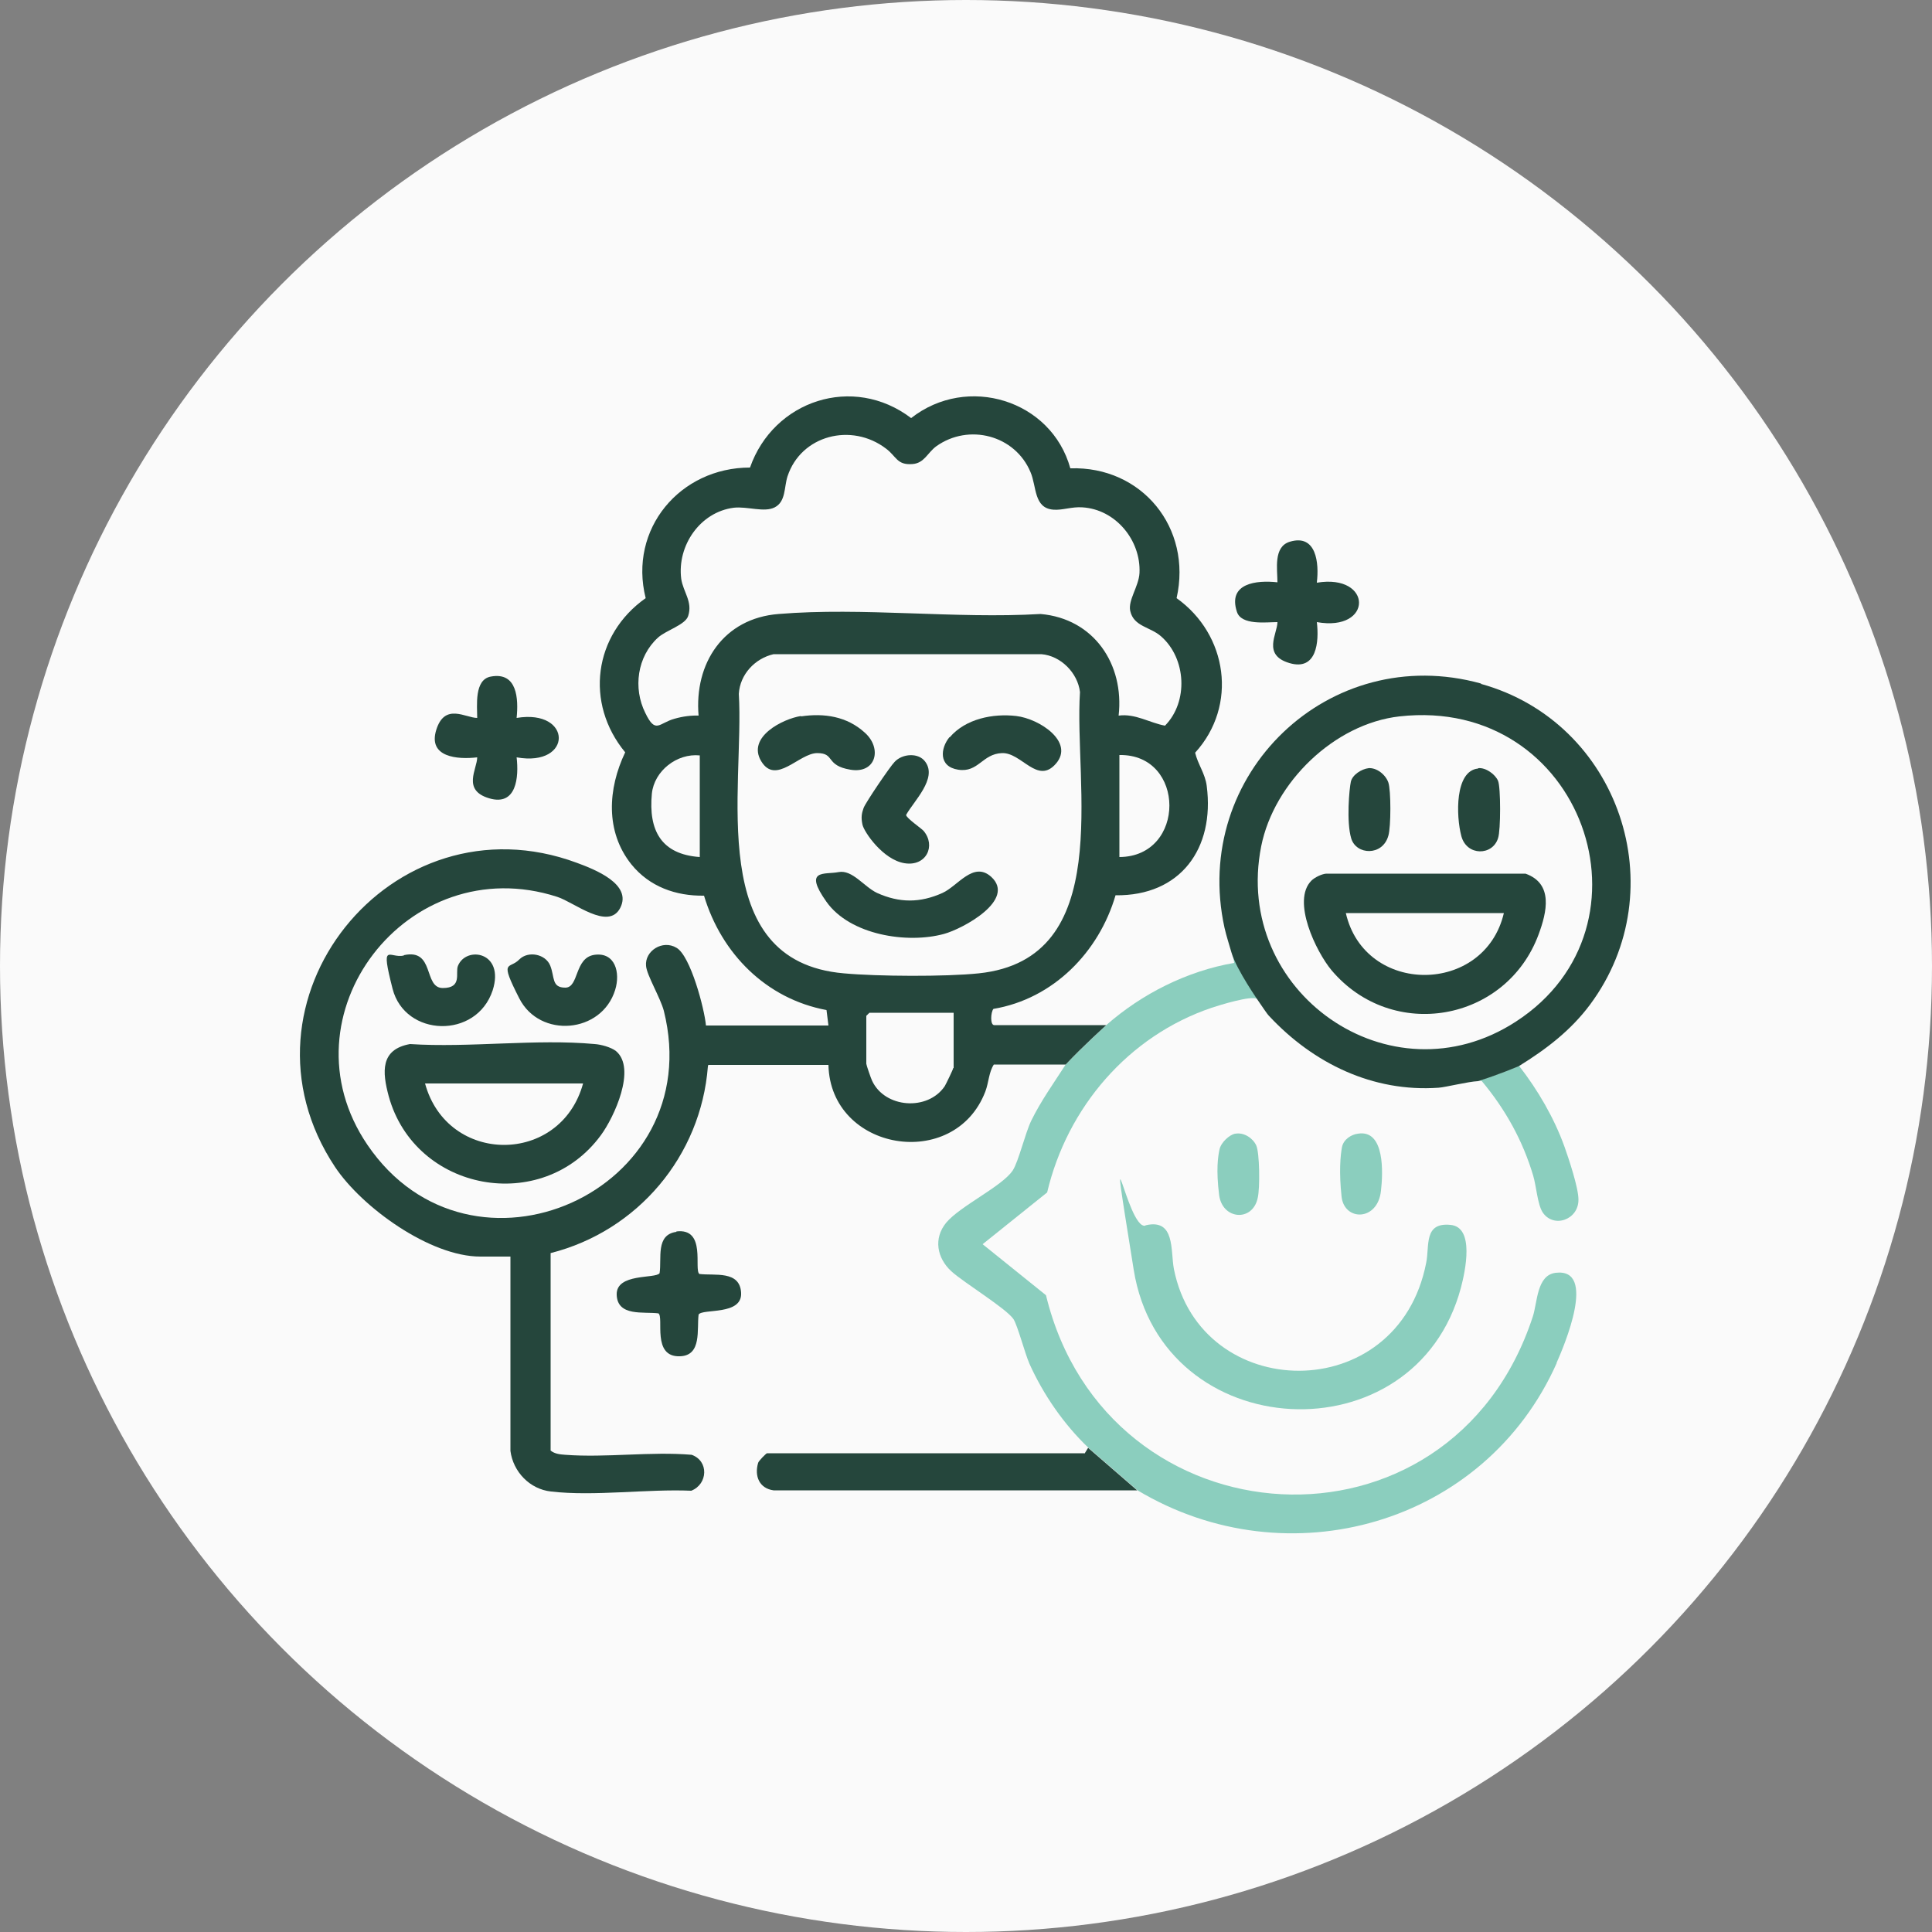 <?xml version="1.0" encoding="UTF-8"?>
<svg xmlns="http://www.w3.org/2000/svg" version="1.1" viewBox="0 0 500 500">
  <rect x="0" y="0" width="500" height="500" fill="#808080" stroke="none"/>
  <!-- Generator: Adobe Illustrator 29.0.1, SVG Export Plug-In . SVG Version: 2.1.0 Build 192)  -->
  <defs>
    <style>
      .st0 {
        fill: #fafafa;
      }

      .st1 {
        fill: #25463c;
      }

      .st2 {
        fill: #8bcebe;
      }
    </style>
  </defs>
  <g id="bg">
    <circle class="st0" cx="250" cy="250" r="250"/>
  </g>
  <g id="Layer_2">
    <path class="st1" d="M159.4,272c5.4,4.5-.5,17.2-3.9,21.8-15.2,20.7-48.1,14.6-54.9-10.1-1.7-6.3-2.2-12.1,5.5-13.5,15.4,1,32.7-1.4,47.8,0,1.6.1,4.2.8,5.5,1.8ZM150.9,280.4h-40.9c5.8,21.2,35.1,21.2,40.9,0Z"/>
    <path class="st2" d="M296.5,317.1c7.7-1.8,6.4,6.6,7.3,11.3,6.9,34.9,58,35.9,65.3-1.6.9-4.4-.7-10.5,6.3-9.8,6.3.6,3.8,12,2.7,16.2-11.8,44.4-77.4,41-84.7-4.6s-1.7-10.3,3-11.4Z"/>
    <path class="st1" d="M340.8,150.8c14.5-2.4,14.6,12.8,0,10.2.6,5.1,0,12.7-7.1,10.6s-3.1-7.6-3.1-10.6c-2.9,0-9.4.9-10.5-2.7-2.4-7.4,5.1-8.2,10.5-7.6,0-3.4-1.1-9.2,3.2-10.5,6.9-2.1,7.6,5.6,7,10.5Z"/>
    <path class="st1" d="M133.7,185.8c14.5-2.4,14.6,12.8,0,10.2.6,5.1,0,12.7-7.1,10.6s-3.1-7.6-3.1-10.6c-5.1.6-12.8,0-10.6-7.1s7.6-3.1,10.6-3.1c0-3.2-.8-9.9,3.5-10.7,6.9-1.3,7.2,5.8,6.7,10.7Z"/>
    <path class="st1" d="M175,318.7c7.9-1,4.5,9.9,6,11,3.9.5,10.5-1,10.8,4.9s-10,4-11,5.6c-.5,3.8.9,10.6-4.8,10.8-7.4.3-4.1-10.1-5.6-11.1-3.8-.5-10.6.9-10.8-4.8s10.1-4.1,11.1-5.6c.6-3.8-1.1-10,4.4-10.7Z"/>
    <path class="st1" d="M104.5,247.2c8.1-1.8,5,8.5,10.1,8.5s3.2-3.9,3.9-5.7c2.1-5.3,12.2-3.7,9,6.3-4.2,12.7-22.7,12.1-25.9-.4s-.9-7.8,2.9-8.6Z"/>
    <path class="st1" d="M134.4,248.3c2.3-2.3,6.8-1.4,8,1.6s.3,5.7,3.9,5.7,2.3-7.8,7.6-8.5,6.7,4.6,5.3,9.1c-3.5,11.3-19.5,12.6-24.8,2.2s-2.6-7.4,0-10.1Z"/>
    <path class="st2" d="M319.7,293.4c2.2-.4,4.5,1.1,5.4,3s1,11.1.4,13.6c-1.3,6.3-9.2,5.7-10-.8s-.3-9.8.1-11.7,2.6-3.8,4-4.1Z"/>
    <path class="st2" d="M351.4,293.4c7.1-1.2,6.5,10.4,6,14.7-.8,8-9.5,8-10.2,1.6s-.3-10.7.1-12.8,2.5-3.3,4.1-3.5Z"/>
    <path class="st1" d="M217,225.7c3.6-.7,6.6,3.8,10,5.4,5.8,2.6,11.1,2.6,16.9,0,4-1.8,8-8.3,12.6-4.2,6.6,6-7.4,13.5-12.2,14.8-9.5,2.6-24.3.3-30.4-8.3s-.5-7,3.1-7.7Z"/>
    <path class="st1" d="M239,215c3.3,3.9.7,9.3-4.9,8.4s-10.5-8.1-10.9-10-.2-2.9.3-4.3,6.9-10.8,8-11.9c2-2.2,6.3-2.5,8,0,3.1,4.3-3,10.1-5,13.7,0,.8,4,3.5,4.6,4.2Z"/>
    <path class="st1" d="M207.3,185.4c6-.9,11.9,0,16.5,4.2,4.6,4.1,2.9,10.7-3.7,9.6s-3.9-4.3-8.6-4.3-10.7,8.4-14.5,2.1,5.7-11,10.3-11.7Z"/>
    <path class="st1" d="M245.8,190.8c4.1-4.8,11.2-6.2,17.2-5.5s15.1,6.7,10.3,12.3-8.9-2.9-14-2.7-6.1,5.1-11.3,4.3-4.6-5.6-2.3-8.4Z"/>
    <path class="st1" d="M339.4,227.9c.8-.8,2.6-1.7,3.8-1.8h51.6c7.3,2.6,5.5,10,3.4,15.7-8.4,22.7-37.9,27.9-53.6,9.3-4-4.8-10.4-18-5.2-23.2ZM389.2,236.3h-40.9c4.9,21.4,35.9,21.3,40.9,0Z"/>
    <path class="st1" d="M354.1,198.8c2.2-.2,4.5,1.7,5.2,3.7s.7,11.5,0,13.8c-1.5,5.3-8.3,5-9.6.7s-.5-12.9-.1-14.7,2.8-3.3,4.6-3.5Z"/>
    <path class="st1" d="M382.6,198.8c1.9-.2,4.4,1.6,5.1,3.3s.7,12.8,0,14.8c-1.4,4.6-8.1,4.7-9.5-.5s-1.7-16.9,4.3-17.5Z"/>
    <g>
      <path class="st2" d="M383.5,279.8c6.1,7.3,10.6,15.4,13.3,24.5.8,2.7,1.1,7.3,2.4,9.4,2.8,4.3,9.4,2,9.3-3.3,0-3-2.5-10.5-3.6-13.6-2.7-7.5-6.9-14.7-11.8-21,0,0-5,2.2-10.6,3.9,0,0,0,0,0,0,.5,0,.9,0,1,0Z"/>
      <path class="st2" d="M402.8,352.8c2-4.5,10.6-24.7-.2-23.4-4.9.6-4.7,7.6-5.9,11.3-21.3,65.1-110.3,59.4-126-5.5l-16.4-13.2,16.7-13.4c5.2-22,21-40.5,42.6-47.8,2.1-.7,10.2-3.2,11.7-2.3.2,0,.4.4.7.8h0s-5.9-8.4-7.2-12.9c0,0,0,0,0,0,.2.9.5,1.8.6,2.8-12.2,2.1-23.9,8-33.1,16.1,0,0-6.2,5.7-10.5,10.2-3.1,4.8-6.4,9.4-8.9,14.5-1.6,3.3-3.3,10.6-4.8,12.9-2.7,4.1-13.6,9.2-17.2,13.5-3.4,4.1-2.4,9.2,1.3,12.6,3.3,3,14.2,9.6,16.1,12.4,1.1,1.8,2.9,8.7,4.1,11.5,3.6,8,8.9,15.7,15.3,21.8l12.7,11c38.9,23.3,89.9,8.9,108.5-33Z"/>
    </g>
    <g>
      <path class="st1" d="M183.3,275.6h31.1c.5,22.3,32.6,27.7,40.6,6.9.9-2.4.9-5,2.2-7h18.6c4.3-4.6,10.5-10.2,10.5-10.2h-29c-1.1,0-.9-3.4-.2-4.2,15.5-2.6,27.3-14.7,31.6-29.4,16.8.2,25.7-12.1,23.6-28.3-.4-3.2-2.3-5.6-3-8.6,11.1-12.2,8.4-30.6-4.8-40,4.1-18.2-9-34.2-27.5-33.6-4.9-17.7-26.7-24.4-41.2-13-15-11.4-35.6-4.6-41.7,12.8-18.1,0-31.5,15.9-27,33.8-13.5,9.5-15.8,27.2-5.3,39.9-4.5,9.4-5.2,20.5,1.6,29,4.7,5.8,11.5,8.2,18.8,8.1,4.5,15,16.1,26.7,31.7,29.6l.5,4h-31.7c-.4-4.4-4-18-7.6-20.1-3.6-2.2-8.3.8-7.9,4.7.2,2.4,3.7,8.2,4.6,11.6,11.7,46.8-49.9,74.1-76.7,34.7-22.8-33.5,10.4-76.7,49.1-64.2,4.4,1.4,13.2,8.8,16.3,2.9,3.2-6.2-6.6-10-11.2-11.7-48-17.8-91,35.9-62.6,78.7,7,10.5,24.6,23.2,37.6,23.2h7.8v50.3c.7,5.4,5,9.9,10.5,10.5,11.2,1.3,24.9-.7,36.3-.2,4.3-1.7,4.6-7.7.1-9.3-10.6-.9-22.2.8-32.7,0-1.3-.1-2.7-.2-3.8-1.1v-51.1c22.5-5.7,38.9-25.1,40.7-48.3ZM246.7,276.4c0,.3-1.9,4.2-2.2,4.7-4.4,6.5-15.5,5.7-18.8-1.4-.3-.6-1.5-4.1-1.5-4.4v-12.4l.8-.8h21.8v14.3ZM289.7,221.8v-26.4c17.2-.3,17.3,26.3,0,26.4ZM181.1,221.8c-10-.7-13.3-6.9-12.4-16.4.6-5.9,6.5-10.5,12.4-9.9v26.4ZM181.1,185.2c-2.2-.1-4.4.2-6.5.8-4.1,1.1-4.9,4.1-7.6-1.5-3.2-6.4-2.1-14.6,3.3-19.5,2.1-1.9,7.1-3.3,7.8-5.6,1.2-3.7-1.3-6.2-1.8-9.6-1.1-8.6,4.9-17.3,13.6-18.4,3.5-.4,7.9,1.3,10.6-.1,2.9-1.5,2.4-5.2,3.3-8,3.5-10.7,16.6-14,25.5-7.2,2.7,2,2.8,4.3,6.8,4,3.1-.2,3.9-2.9,6.2-4.6,8.4-6,20.4-2.9,24.4,6.7,1.6,3.7.8,9.3,5.9,9.7,2.3.2,4.8-.8,7.5-.6,8.6.5,15.2,8.5,14.8,17-.2,3.5-3,7-2.4,9.8.9,4.1,5.2,4.1,8,6.6,6.5,5.7,7.1,16.9,1,23.1-3.9-.7-7.7-3.2-12-2.6,1.5-13.3-6.4-25.1-20.2-26.3-22,1.3-46-1.8-67.8,0-14.2,1.1-21.9,12.7-20.7,26.4ZM191.2,179.6c.3-5.1,4.2-9.2,9-10.3h69.3c5,.4,9.4,4.8,10,9.8-1.6,23.9,9.3,69.1-26.2,72.8-8.6.9-26.2.8-34.9,0-36.2-3.1-25.7-48-27.2-72.4Z"/>
      <path class="st1" d="M325.5,258.9s0,0,0,0c0,0,0,0,0,0Z"/>
      <path class="st1" d="M325.7,259.1s0,0,0,0c0,0,0,0,0,0Z"/>
      <path class="st1" d="M319,247.9c0,0,0-.1,0-.2,0,0,0,.1,0,.2Z"/>
      <path class="st1" d="M325.3,258.7s0,0,0,0c0,0,0,0,0,0Z"/>
      <path class="st1" d="M280.8,376.1h-82.3c-.2,0-2.2,2-2.3,2.5-1,3.4.3,6.6,4,7.1h94.1s-12.7-11-12.7-11l-.8,1.3Z"/>
    </g>
    <g>
      <path class="st1" d="M383.5,279.8s-.1,0-.2,0c0,0,.2,0,.2,0Z"/>
      <path class="st1" d="M383.3,176.9c-39.3-10.9-75.1,23.5-66.4,63.2.5,2.2,1.2,4.3,1.8,6.4,0,0,0,0,0,0,1.3,4.5,7.2,12.9,7.2,12.9h0s0,0,0,0c.8,1.1,1.9,2.9,2.6,3.6,11.4,12.2,26.8,19.7,43.8,18.5,1.7-.1,7.7-1.6,10.2-1.7,0,0,0,0,0,0,0,0,0,0,0,0,5.5-1.7,10.6-3.9,10.6-3.9,7.1-4.4,13.4-9.2,18.4-15.9,22.2-29.9,7.5-73.1-28.2-83ZM392.3,264.4c-32.5,21.1-73.4-7.7-65.9-45.4,3.3-16.5,18.9-31.7,35.8-33.6,47.4-5.3,68.2,54.3,30.1,79Z"/>
      <path class="st1" d="M383.1,279.7c0,0-.1,0-.2,0,0,0,.1,0,.2,0Z"/>
    </g>
  </g>
</svg>